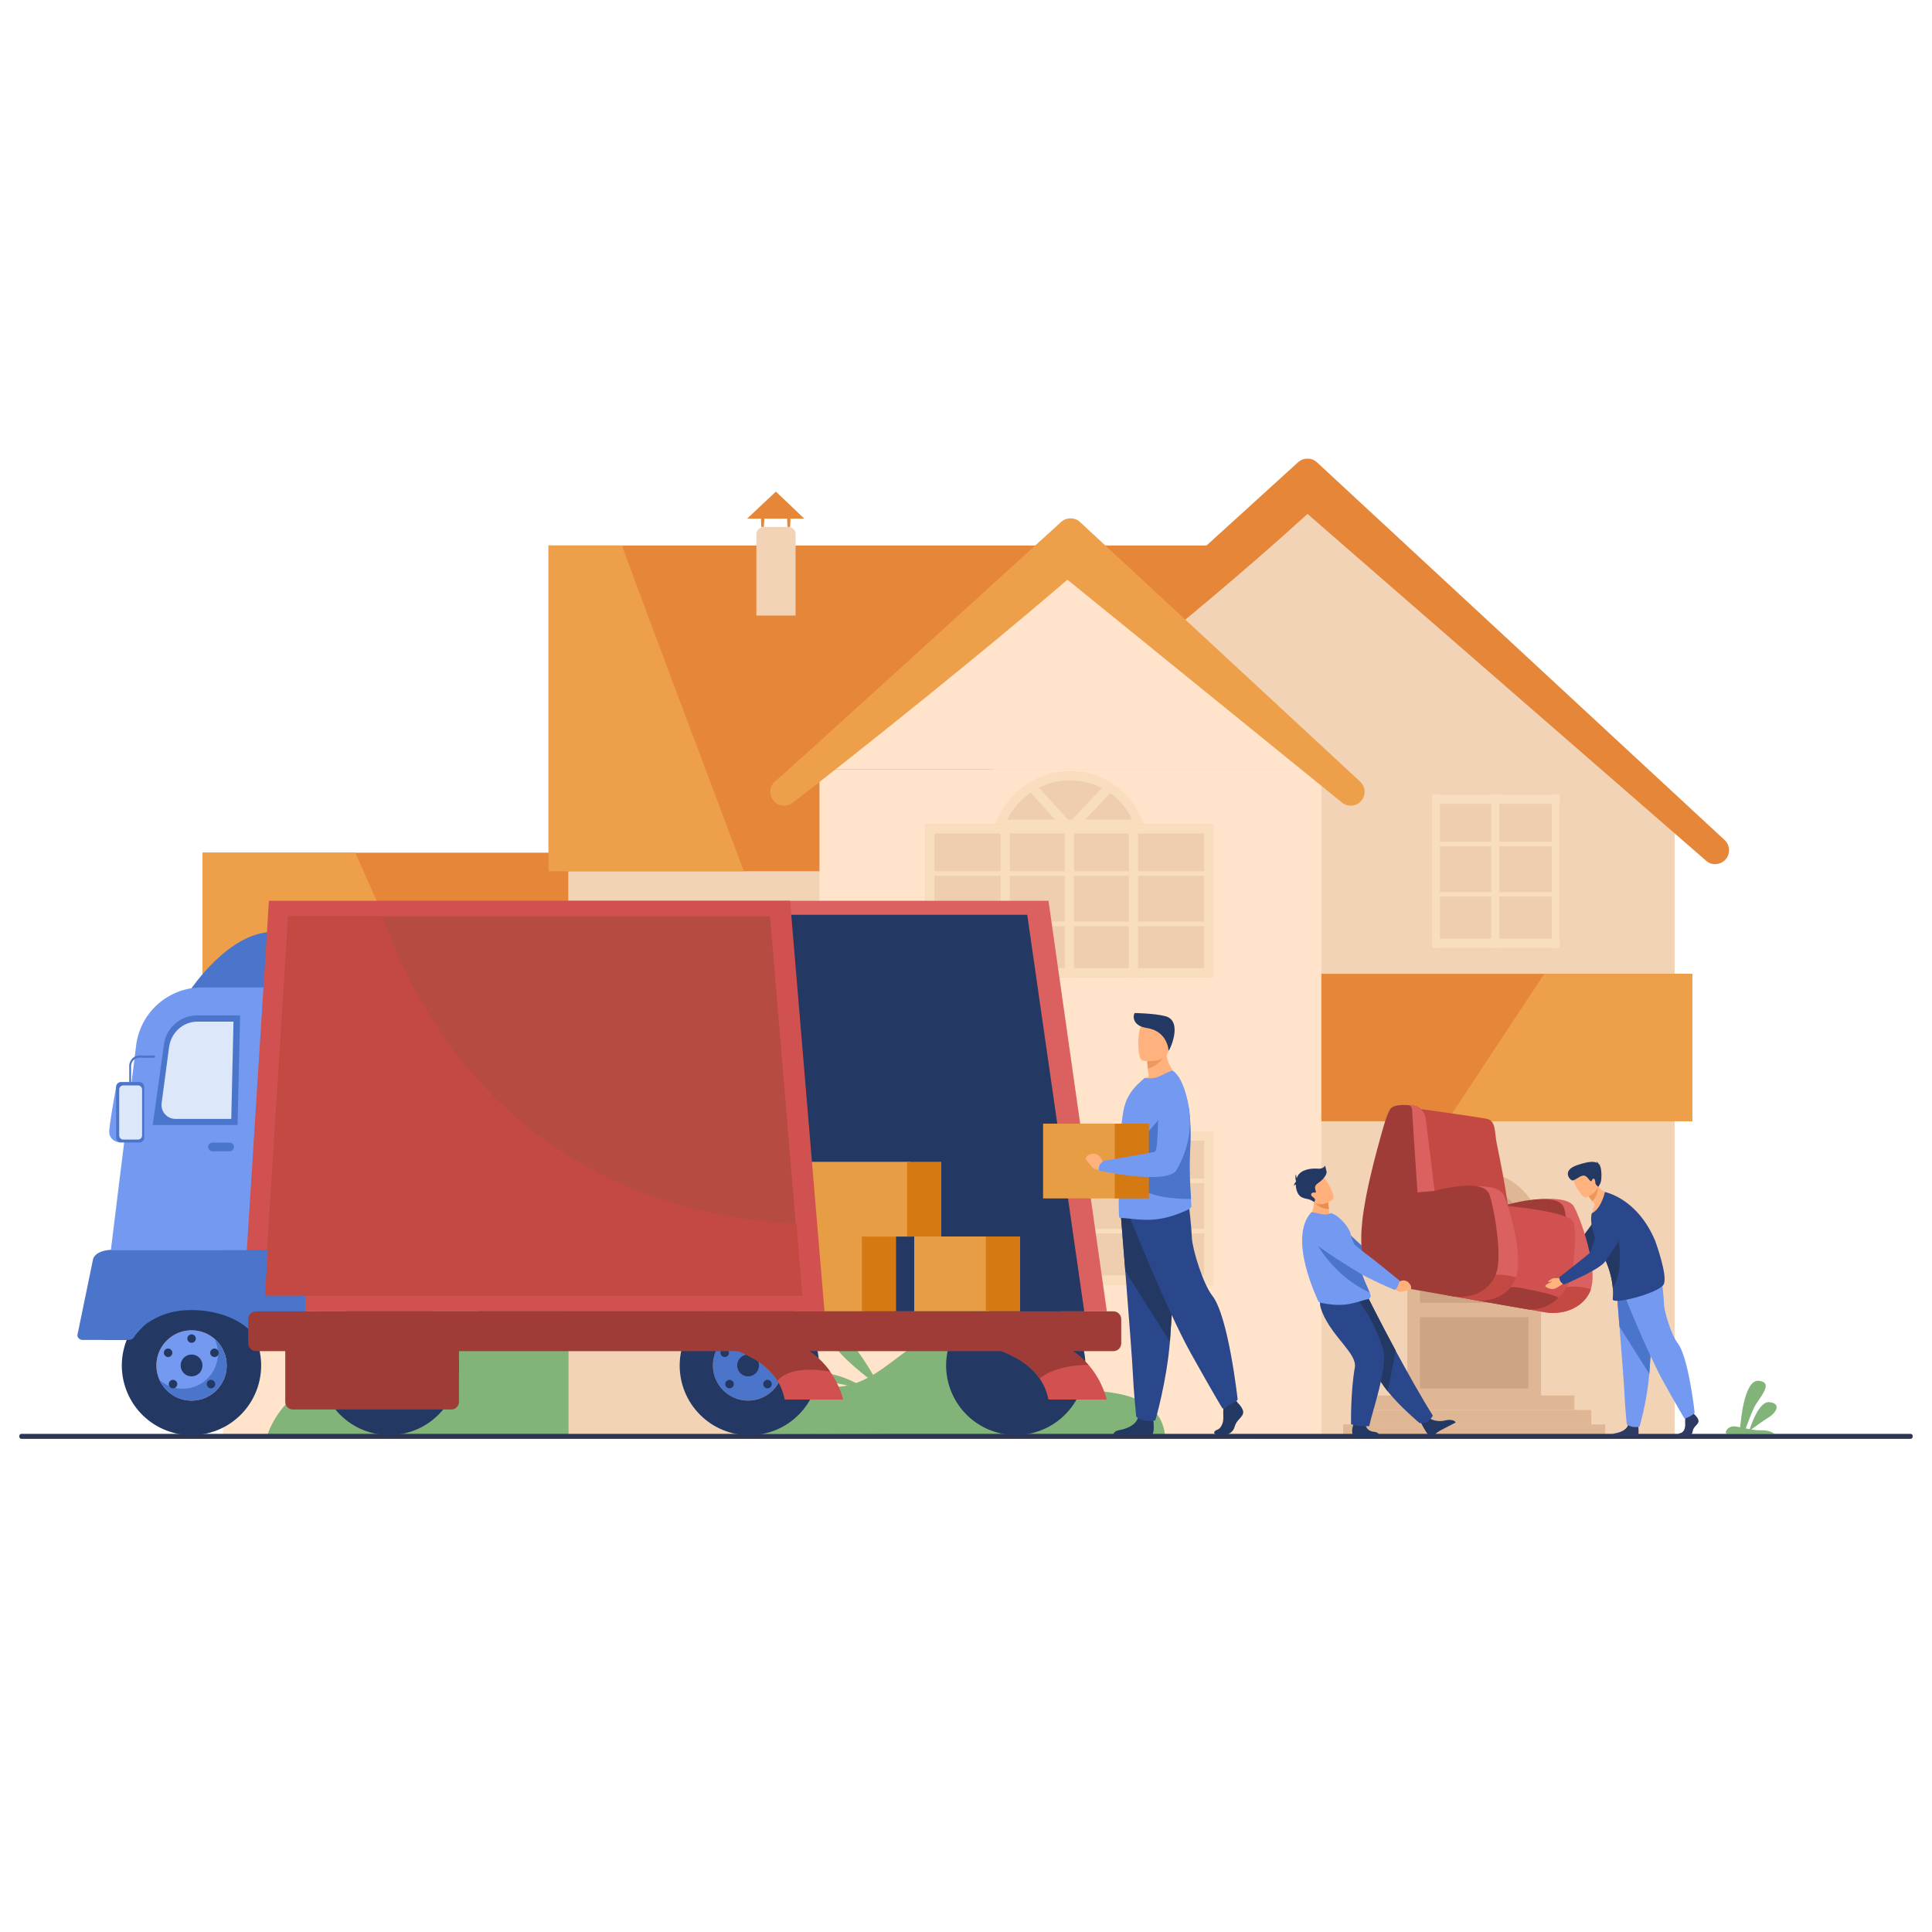 <svg width="200" height="200" viewBox="0 0 200 200" fill="none" xmlns="http://www.w3.org/2000/svg">
<path d="M58.86 88.27H20.97V110.52H58.86V88.27Z" fill="#E58638"/>
<path d="M173.36 83.85H129.93V148.94H173.36V83.85Z" fill="#F2D3B6"/>
<path d="M110.81 79.65H58.85V148.78H110.81V79.65Z" fill="#F2D3B6"/>
<path d="M131.05 56.47H56.78V90.19H131.05V56.47Z" fill="#E58638"/>
<path d="M96.31 85.83L135.35 48.91L174.4 85.83H96.31Z" fill="#F2D3B6"/>
<path d="M177.56 89.46C177.21 89.46 176.86 89.33 176.59 89.08L135.35 53.2C122.22 65.16 106.96 76.68 106.5 76.98C105.84 77.42 104.95 77.24 104.51 76.58C104.09 75.94 104.24 75.09 104.84 74.64C105.79 73.86 122.99 58.22 134.38 47.85C134.93 47.35 135.78 47.35 136.32 47.85L178.53 86.96C179.11 87.5 179.15 88.41 178.61 88.99C178.33 89.3 177.94 89.45 177.56 89.45V89.46Z" fill="#E58638"/>
<path d="M136.79 79.65H84.83V148.78H136.79V79.65Z" fill="#FFE3CA"/>
<path d="M84.83 79.65L110.81 55.09L136.79 79.65H84.83Z" fill="#FFE3CA"/>
<path d="M118.33 87.8V101.18H103.07V88.06C103.07 85.79 104.04 83.76 105.58 82.34C105.83 82.11 106.1 81.9 106.37 81.71C106.64 81.51 106.92 81.34 107.22 81.18C108.29 80.62 109.51 80.3 110.82 80.3C112.13 80.3 113.33 80.63 114.4 81.22C114.7 81.36 114.98 81.55 115.25 81.76C115.5 81.93 115.74 82.13 115.97 82.34C117.42 83.71 118.33 85.65 118.33 87.8Z" fill="#EFCDAF"/>
<path d="M118.58 85.79H102.87L103.11 85.14C103.56 83.94 104.3 82.85 105.25 81.98C105.51 81.74 105.79 81.52 106.1 81.31C106.35 81.12 106.65 80.93 107 80.75C108.16 80.14 109.48 79.82 110.81 79.82C112.14 79.82 113.46 80.15 114.62 80.8C114.92 80.94 115.23 81.14 115.53 81.38C115.75 81.53 116 81.73 116.28 81.99C117.22 82.88 117.93 83.97 118.35 85.16L118.57 85.8L118.58 85.79ZM104.29 84.84H117.2C116.83 84.04 116.3 83.31 115.64 82.69C115.43 82.5 115.21 82.31 114.98 82.15C114.71 81.94 114.46 81.78 114.19 81.65C113.15 81.07 112.02 80.78 110.82 80.78C109.62 80.78 108.47 81.06 107.45 81.6C107.14 81.76 106.89 81.92 106.66 82.09C106.38 82.29 106.13 82.48 105.9 82.69C105.23 83.3 104.68 84.03 104.29 84.83V84.84Z" fill="#F9DDBF"/>
<path d="M125.61 85.32H95.78V101.18H125.61V85.32Z" fill="#EFCDAF"/>
<path d="M111.18 85.32H110.22V101.18H111.18V85.32Z" fill="#F9DDBF"/>
<path d="M124.95 90.19H96.13V90.67H124.95V90.19Z" fill="#F9DDBF"/>
<path d="M124.95 95.4H96.13V95.88H124.95V95.4Z" fill="#F9DDBF"/>
<path d="M104.54 85.32H103.58V101.18H104.54V85.32Z" fill="#F9DDBF"/>
<path d="M117.81 85.32H116.85V101.18H117.81V85.32Z" fill="#F9DDBF"/>
<path d="M125.61 85.32H124.65V101.18H125.61V85.32Z" fill="#F9DDBF"/>
<path d="M96.74 85.32H95.78V101.18H96.74V85.32Z" fill="#F9DDBF"/>
<path d="M125.61 100.22H95.78V101.18H125.61V100.22Z" fill="#F9DDBF"/>
<path d="M125.61 85.32H95.78V86.28H125.61V85.32Z" fill="#F9DDBF"/>
<path d="M115.25 81.76L110.75 86.53L106.38 81.71C106.65 81.51 106.93 81.34 107.23 81.18L110.76 85.07L114.4 81.22C114.7 81.36 114.98 81.55 115.25 81.76Z" fill="#F9DDBF"/>
<path d="M125.61 117.13H95.78V132.99H125.61V117.13Z" fill="#EFCDAF"/>
<path d="M111.18 117.13H110.22V132.99H111.18V117.13Z" fill="#F9DDBF"/>
<path d="M124.95 122H96.13V122.48H124.95V122Z" fill="#F9DDBF"/>
<path d="M124.95 127.21H96.13V127.69H124.95V127.21Z" fill="#F9DDBF"/>
<path d="M104.54 117.13H103.58V132.99H104.54V117.13Z" fill="#F9DDBF"/>
<path d="M117.81 117.13H116.85V132.99H117.81V117.13Z" fill="#F9DDBF"/>
<path d="M125.61 117.13H124.65V132.99H125.61V117.13Z" fill="#F9DDBF"/>
<path d="M96.74 117.13H95.78V132.99H96.74V117.13Z" fill="#F9DDBF"/>
<path d="M125.61 132.03H95.78V132.99H125.61V132.03Z" fill="#F9DDBF"/>
<path d="M125.61 117.13H95.78V118.09H125.61V117.13Z" fill="#F9DDBF"/>
<path d="M79.17 117.13H65.95V132.99H79.17V117.13Z" fill="#EFCDAF"/>
<path d="M79.17 117.13H78.35V132.99H79.17V117.13Z" fill="#F9DDBF"/>
<path d="M78.88 122H66.11V122.48H78.88V122Z" fill="#F9DDBF"/>
<path d="M78.88 127.21H66.11V127.69H78.88V127.21Z" fill="#F9DDBF"/>
<path d="M72.91 117.13H72.09V132.99H72.91V117.13Z" fill="#F9DDBF"/>
<path d="M66.77 117.13H65.95V132.99H66.77V117.13Z" fill="#F9DDBF"/>
<path d="M79.17 132.03H65.95V132.99H79.17V132.03Z" fill="#F9DDBF"/>
<path d="M79.17 117.13H65.95V118.09H79.17V117.13Z" fill="#F9DDBF"/>
<path d="M79.17 94.42H65.95V110.28H79.17V94.42Z" fill="#EFCDAF"/>
<path d="M79.17 94.42H78.35V110.28H79.17V94.42Z" fill="#F9DDBF"/>
<path d="M78.88 99.29H66.11V99.77H78.88V99.29Z" fill="#F9DDBF"/>
<path d="M78.88 104.5H66.11V104.98H78.88V104.5Z" fill="#F9DDBF"/>
<path d="M72.91 94.42H72.09V110.28H72.91V94.42Z" fill="#F9DDBF"/>
<path d="M66.77 94.42H65.95V110.28H66.77V94.42Z" fill="#F9DDBF"/>
<path d="M79.17 109.32H65.95V110.28H79.17V109.32Z" fill="#F9DDBF"/>
<path d="M79.17 94.42H65.95V95.38H79.17V94.42Z" fill="#F9DDBF"/>
<path d="M161.46 82.26H148.24V98.12H161.46V82.26Z" fill="#EFCDAF"/>
<path d="M161.46 82.26H160.64V98.12H161.46V82.26Z" fill="#F9DDBF"/>
<path d="M161.17 87.13H148.4V87.61H161.17V87.13Z" fill="#F9DDBF"/>
<path d="M161.17 92.34H148.4V92.82H161.17V92.34Z" fill="#F9DDBF"/>
<path d="M155.19 82.26H154.37V98.12H155.19V82.26Z" fill="#F9DDBF"/>
<path d="M149.06 82.26H148.24V98.12H149.06V82.26Z" fill="#F9DDBF"/>
<path d="M161.46 97.16H148.24V98.12H161.46V97.16Z" fill="#F9DDBF"/>
<path d="M161.46 82.26H148.24V83.22H161.46V82.26Z" fill="#F9DDBF"/>
<path d="M81.17 83.4C80.71 83.4 80.25 83.18 79.98 82.76C79.56 82.12 79.71 81.27 80.31 80.82C81.26 80.04 98.46 64.4 109.85 54.03C110.4 53.53 111.25 53.53 111.79 54.03L140.8 80.91C141.38 81.45 141.42 82.36 140.88 82.94C140.34 83.52 139.43 83.56 138.85 83.02L110.5 60.01C98.2 70.58 82.43 82.85 81.97 83.16C81.73 83.32 81.45 83.4 81.18 83.4H81.17Z" fill="#ED9F4A"/>
<path d="M58.85 110.52H23.09V148.52H58.85V110.52Z" fill="#FFE3CA"/>
<path d="M175.17 100.81H136.79V116.07H175.17V100.81Z" fill="#E58638"/>
<path d="M152.33 121.26H152.96C156.59 121.26 159.53 124.2 159.53 127.83V144.72H145.68V127.9C145.68 124.23 148.66 121.25 152.33 121.25V121.26Z" fill="#E0B794"/>
<path d="M158.21 128.32V128.63H146.99V128.38C146.99 125.41 149.4 123 152.37 123H152.88C155.83 123 158.21 125.38 158.21 128.33V128.32Z" fill="#CEA484"/>
<path d="M158.22 130.36H147V134.87H158.22V130.36Z" fill="#CEA484"/>
<path d="M158.22 136.36H147V143.73H158.22V136.36Z" fill="#CEA484"/>
<path d="M162.98 144.46H142.24V145.95H162.98V144.46Z" fill="#E0B794"/>
<path d="M164.73 145.96H140.48V147.45H164.73V145.96Z" fill="#E0B794"/>
<path d="M166.17 147.45H139.04V148.94H166.17V147.45Z" fill="#E0B794"/>
<path d="M50.94 117.5H32.87V139.18H50.94V117.5Z" fill="#EFCDAF"/>
<path d="M50.94 117.5H49.82V139.18H50.94V117.5Z" fill="#F9DDBF"/>
<path d="M50.55 124.16H33.09V124.81H50.55V124.16Z" fill="#F9DDBF"/>
<path d="M50.55 131.28H33.09V131.93H50.55V131.28Z" fill="#F9DDBF"/>
<path d="M42.38 117.5H41.26V139.18H42.38V117.5Z" fill="#F9DDBF"/>
<path d="M33.99 117.5H32.87V139.18H33.99V117.5Z" fill="#F9DDBF"/>
<path d="M50.95 137.88H32.88V139.19H50.95V137.88Z" fill="#F9DDBF"/>
<path d="M50.95 117.5H32.88V118.81H50.95V117.5Z" fill="#F9DDBF"/>
<path d="M46.66 110.52H20.97V88.27H36.78L46.66 110.52Z" fill="#ED9F4A"/>
<path d="M77.01 90.19H56.79V56.47H64.39C66.56 62.48 73.22 80.14 77.01 90.19Z" fill="#ED9F4A"/>
<path d="M175.18 100.81V116.08H149.78L159.86 100.81H175.18Z" fill="#ED9F4A"/>
<path d="M79.05 54.55H81.62C82.03 54.55 82.36 54.88 82.36 55.29V63.72H78.3V55.31C78.3 54.89 78.64 54.56 79.05 54.56V54.55Z" fill="#F2D3B6"/>
<path d="M77.34 53.69H83.26L80.32 50.89L77.34 53.69Z" fill="#E58638"/>
<path d="M79.07 54.55H78.81L78.77 53.61H79.13L79.07 54.55Z" fill="#E58638"/>
<path d="M81.79 54.55H81.52L81.48 53.61H81.84L81.79 54.55Z" fill="#E58638"/>
<path d="M183.69 148.43H178.74C178.47 148.21 178.92 147.69 179.39 147.66C179.59 147.64 179.85 147.69 180.15 147.75C180.22 146.85 180.61 142.78 182.07 142.94C183.72 143.12 182.07 144.73 181.6 145.68C181.25 146.39 180.89 147.4 180.72 147.87C180.85 147.9 180.99 147.93 181.13 147.95C181.35 147.28 182.16 145.02 183.19 145.15C184.4 145.3 183.92 146.21 183.06 146.75C182.43 147.14 181.65 147.71 181.29 147.98C181.6 148.03 181.93 148.07 182.26 148.06C183.11 148.04 183.52 148.29 183.68 148.42L183.69 148.43Z" fill="#82B378"/>
<path d="M58.86 135.35V148.54H27.69C27.69 148.54 28.69 145.01 32.61 143.08C32.98 142.89 33.39 142.72 33.82 142.57C34.34 142.39 34.89 142.24 35.49 142.12C35.49 142.12 35.51 142.12 35.52 142.12C35.79 142.07 36.05 142 36.3 141.91C41.85 140.05 42.1 131.42 58.03 135.15C58.32 135.22 58.59 135.29 58.86 135.36V135.35Z" fill="#82B378"/>
<path d="M36.33 143.3C36.33 143.02 36.4 137.3 34.45 137.72C32.5 138.14 36.33 143.3 36.33 143.3Z" fill="#82B378"/>
<path d="M79.19 148.39C79.19 148.39 81.42 143.64 86.44 143.57C91.46 143.51 94.23 137.65 98.91 137.93C103.59 138.21 104.15 142.8 107.5 143.57C110.85 144.34 120.05 142.68 120.61 148.67L79.18 148.39H79.19Z" fill="#82B378"/>
<path d="M91.08 143.58C91.08 143.52 87.45 136.8 86.13 137.93C84.8 139.06 91.08 143.58 91.08 143.58Z" fill="#82B378"/>
<path d="M89.76 143.79C89.76 143.79 86.52 141.8 84.98 142.29C83.45 142.78 89.76 143.79 89.76 143.79Z" fill="#82B378"/>
<path d="M97.67 139.71C97.7 139.5 97.6 134.24 95.86 134.9C94.12 135.56 97.67 139.71 97.67 139.71Z" fill="#82B378"/>
<path d="M98.72 138.73C98.79 138.63 99.84 135.8 99.07 135.8C98.3 135.8 98.79 138.62 98.79 138.62L98.72 138.72V138.73Z" fill="#82B378"/>
<path d="M197.78 148.43H2.22C2.099 148.43 2 148.528 2 148.65V148.73C2 148.851 2.099 148.95 2.22 148.95H197.78C197.902 148.95 198 148.851 198 148.73V148.65C198 148.528 197.902 148.43 197.78 148.43Z" fill="#2E3552"/>
<path d="M108.54 93.25H58.35V135.75H114.58L108.54 93.25Z" fill="#DB6161"/>
<path d="M106.34 94.7H49.46V135.75H112.24L106.34 94.7Z" fill="#233862"/>
<path d="M81.8 135.75H89.54V127.91H81.8V135.75Z" fill="#E69D43"/>
<path d="M89.22 135.75H92.76V127.91H89.22V135.75Z" fill="#D57912"/>
<path d="M81.39 128.01H94.22V120.27H81.39V128.01Z" fill="#E69D43"/>
<path d="M93.9 128.01H97.44V120.27H93.9V128.01Z" fill="#D57912"/>
<path d="M27.41 130.74H10.89C10.487 130.74 10.16 131.067 10.16 131.47V137.98C10.16 138.383 10.487 138.71 10.89 138.71H27.41C27.813 138.71 28.14 138.383 28.14 137.98V131.47C28.14 131.067 27.813 130.74 27.41 130.74Z" fill="#B65615"/>
<path d="M82.434 146.686C85.374 144.001 85.581 139.44 82.896 136.5C80.211 133.559 75.651 133.352 72.71 136.037C69.77 138.722 69.562 143.283 72.248 146.223C74.933 149.164 79.493 149.371 82.434 146.686Z" fill="#233862"/>
<path d="M112.198 142.882C113.047 138.991 110.581 135.149 106.691 134.3C102.8 133.451 98.958 135.917 98.109 139.807C97.26 143.698 99.726 147.54 103.616 148.389C107.507 149.238 111.349 146.772 112.198 142.882Z" fill="#233862"/>
<path d="M26.548 143.956C27.983 140.242 26.136 136.067 22.422 134.632C18.707 133.196 14.533 135.043 13.097 138.758C11.662 142.472 13.509 146.647 17.223 148.082C20.938 149.517 25.112 147.67 26.548 143.956Z" fill="#233862"/>
<path d="M16.19 141.35C16.19 139.34 17.82 137.71 19.83 137.71C21.84 137.71 23.47 139.34 23.47 141.35C23.47 143.36 21.84 144.99 19.83 144.99C17.82 144.99 16.19 143.36 16.19 141.35Z" fill="#D36E2A"/>
<path d="M16.19 141.35C16.19 139.34 17.82 137.71 19.83 137.71C21.84 137.71 23.47 139.34 23.47 141.35C23.47 143.36 21.84 144.99 19.83 144.99C17.82 144.99 16.19 143.36 16.19 141.35Z" fill="#739AF0"/>
<path d="M22.24 138.63C22.44 139.08 22.56 139.59 22.56 140.12C22.56 142.13 20.93 143.76 18.92 143.76C17.99 143.76 17.14 143.41 16.5 142.84C17.07 144.11 18.34 144.99 19.82 144.99C21.83 144.99 23.46 143.36 23.46 141.35C23.46 140.27 22.99 139.3 22.24 138.64V138.63Z" fill="#4A75CB"/>
<path d="M18.7 141.35C18.7 140.73 19.2 140.22 19.83 140.22C20.46 140.22 20.96 140.72 20.96 141.35C20.96 141.98 20.46 142.48 19.83 142.48C19.2 142.48 18.7 141.98 18.7 141.35Z" fill="#233862"/>
<path d="M17.47 143.28C17.47 143.04 17.67 142.84 17.91 142.84C18.15 142.84 18.35 143.04 18.35 143.28C18.35 143.52 18.15 143.72 17.91 143.72C17.67 143.72 17.47 143.52 17.47 143.28Z" fill="#233862"/>
<path d="M16.96 140.04C16.96 139.8 17.16 139.6 17.4 139.6C17.64 139.6 17.84 139.8 17.84 140.04C17.84 140.28 17.64 140.48 17.4 140.48C17.16 140.48 16.96 140.28 16.96 140.04Z" fill="#233862"/>
<path d="M21.76 140.04C21.76 139.8 21.96 139.6 22.2 139.6C22.44 139.6 22.64 139.8 22.64 140.04C22.64 140.28 22.44 140.48 22.2 140.48C21.96 140.48 21.76 140.28 21.76 140.04Z" fill="#233862"/>
<path d="M21.4 143.28C21.4 143.04 21.6 142.84 21.84 142.84C22.08 142.84 22.28 143.04 22.28 143.28C22.28 143.52 22.08 143.72 21.84 143.72C21.6 143.72 21.4 143.52 21.4 143.28Z" fill="#233862"/>
<path d="M19.39 138.57C19.39 138.33 19.59 138.13 19.83 138.13C20.07 138.13 20.27 138.33 20.27 138.57C20.27 138.81 20.07 139.01 19.83 139.01C19.59 139.01 19.39 138.81 19.39 138.57Z" fill="#233862"/>
<path d="M73.8 141.35C73.8 139.34 75.43 137.71 77.44 137.71C79.45 137.71 81.08 139.34 81.08 141.35C81.08 143.36 79.45 144.99 77.44 144.99C75.43 144.99 73.8 143.36 73.8 141.35Z" fill="#D36E2A"/>
<path d="M73.8 141.35C73.8 139.34 75.43 137.71 77.44 137.71C79.45 137.71 81.08 139.34 81.08 141.35C81.08 143.36 79.45 144.99 77.44 144.99C75.43 144.99 73.8 143.36 73.8 141.35Z" fill="#4A75CB"/>
<path d="M76.31 141.35C76.31 140.73 76.81 140.22 77.44 140.22C78.07 140.22 78.57 140.72 78.57 141.35C78.57 141.98 78.07 142.48 77.44 142.48C76.81 142.48 76.31 141.98 76.31 141.35Z" fill="#233862"/>
<path d="M75.52 143.72C75.763 143.72 75.96 143.523 75.96 143.28C75.96 143.037 75.763 142.84 75.52 142.84C75.277 142.84 75.08 143.037 75.08 143.28C75.08 143.523 75.277 143.72 75.52 143.72Z" fill="#233862"/>
<path d="M74.58 140.04C74.58 139.8 74.78 139.6 75.02 139.6C75.26 139.6 75.46 139.8 75.46 140.04C75.46 140.28 75.26 140.48 75.02 140.48C74.78 140.48 74.58 140.28 74.58 140.04Z" fill="#233862"/>
<path d="M79.38 140.04C79.38 139.8 79.58 139.6 79.82 139.6C80.06 139.6 80.26 139.8 80.26 140.04C80.26 140.28 80.06 140.48 79.82 140.48C79.58 140.48 79.38 140.28 79.38 140.04Z" fill="#B65615"/>
<path d="M79.45 143.72C79.693 143.72 79.89 143.523 79.89 143.28C79.89 143.037 79.693 142.84 79.45 142.84C79.207 142.84 79.01 143.037 79.01 143.28C79.01 143.523 79.207 143.72 79.45 143.72Z" fill="#233862"/>
<path d="M77 138.57C77 138.33 77.2 138.13 77.44 138.13C77.68 138.13 77.88 138.33 77.88 138.57C77.88 138.81 77.68 139.01 77.44 139.01C77.2 139.01 77 138.81 77 138.57Z" fill="#B65615"/>
<path d="M45.397 146.442C48.212 143.626 48.212 139.061 45.397 136.246C42.581 133.43 38.016 133.43 35.2 136.246C32.384 139.061 32.384 143.626 35.2 146.442C38.016 149.258 42.581 149.258 45.397 146.442Z" fill="#233862"/>
<path d="M19.74 102.43C19.74 102.43 23.65 96.53 28.17 96.48L27.77 102.86L19.74 102.43Z" fill="#4A75CB"/>
<path d="M42.78 129.38H11.48L14.09 108.24C14.51 104.8 17.43 102.22 20.89 102.22H42.78V129.38Z" fill="#739AF0"/>
<path d="M24.59 116.46H15.81L16.97 108.11C17.21 106.39 18.68 105.11 20.42 105.11H24.86L24.59 116.46Z" fill="#4A75CB"/>
<path d="M23.94 115.83H18.16C17.29 115.83 16.62 115.06 16.73 114.2L17.5 108.42C17.7 106.89 18.95 105.76 20.41 105.76H24.17L23.94 115.83Z" fill="#DCE7F9"/>
<path d="M85.35 135.75H25.15L27.84 93.25H81.79L85.35 135.75Z" fill="#D15050"/>
<path d="M82.99 134.13H27.36L29.84 94.86H79.71L82.37 126.69L82.99 134.13Z" fill="#B64C41"/>
<path d="M30.58 129.38H11.48C9.8 129.49 9.64 130.32 9.64 130.32L8.01 138.22C8.01 138.49 8.26 138.71 8.56 138.71H13.36C13.66 138.71 13.88 138.49 14.01 138.21C14.01 138.21 14.75 137.3 15.24 136.97C16.48 136.15 17.83 135.62 19.82 135.62C22.27 135.62 24.43 136.4 25.73 137.59H30.57C31.15 137.59 31.63 137.28 31.63 136.91V130.06C31.63 129.69 31.15 129.38 30.57 129.38H30.58Z" fill="#4A75CB"/>
<path d="M87.28 144.88H81.23C81.09 144.15 80.83 143.5 80.47 142.93C78.64 140 74.36 139.1 71.92 138.83C70.85 138.71 70.14 138.71 70.14 138.71H80.54C83.26 139.08 84.93 140.56 85.93 141.98C86.97 143.46 87.28 144.88 87.28 144.88Z" fill="#D15050"/>
<path d="M114.58 144.88H108.53C108.37 144.05 108.05 143.32 107.62 142.7C104.86 138.71 97.44 138.71 97.44 138.71H107.84C110.12 139.02 111.66 140.11 112.68 141.29C114.16 142.99 114.57 144.89 114.57 144.89L114.58 144.88Z" fill="#D15050"/>
<path d="M85.94 141.99C85.94 141.99 81.96 141.15 80.48 142.94C78.65 140.01 74.37 139.11 71.93 138.84C71.88 138.8 71.83 138.76 71.78 138.72H80.55C83.27 139.09 84.94 140.57 85.94 141.99Z" fill="#A03C37"/>
<path d="M112.69 141.29C112.69 141.29 109.36 141.22 107.62 142.71C104.86 138.72 97.44 138.72 97.44 138.72H107.84C110.12 139.03 111.66 140.12 112.68 141.3L112.69 141.29Z" fill="#A03C37"/>
<path d="M115.26 135.75H26.51C26.063 135.75 25.7 136.113 25.7 136.56V139.06C25.7 139.507 26.063 139.87 26.51 139.87H115.26C115.707 139.87 116.07 139.507 116.07 139.06V136.56C116.07 136.113 115.707 135.75 115.26 135.75Z" fill="#A03C37"/>
<path d="M46.73 136.78H30.31C29.879 136.78 29.53 137.129 29.53 137.56V145.13C29.53 145.561 29.879 145.91 30.31 145.91H46.73C47.161 145.91 47.51 145.561 47.51 145.13V137.56C47.51 137.129 47.161 136.78 46.73 136.78Z" fill="#A03C37"/>
<path d="M83.07 134.13H27.43L29.91 94.85H39.63C42.67 103.82 52.96 125.09 82.44 126.69L83.06 134.13H83.07Z" fill="#C44943"/>
<path d="M12.05 112.36C12.05 112.36 11.27 116.56 11.31 117.25C11.35 117.94 12 118.27 12.49 118.27L12.06 112.36H12.05Z" fill="#739AF0"/>
<path d="M14.42 112.01H12.53C12.248 112.01 12.02 112.238 12.02 112.52V117.76C12.02 118.042 12.248 118.27 12.53 118.27H14.42C14.702 118.27 14.93 118.042 14.93 117.76V112.52C14.93 112.238 14.702 112.01 14.42 112.01Z" fill="#4A75CB"/>
<path d="M14.28 112.36H12.77C12.533 112.36 12.34 112.552 12.34 112.79V117.54C12.34 117.777 12.533 117.97 12.77 117.97H14.28C14.518 117.97 14.71 117.777 14.71 117.54V112.79C14.71 112.552 14.518 112.36 14.28 112.36Z" fill="#DCE7F9"/>
<path d="M13.48 112.13C13.43 112.13 13.38 112.08 13.38 112.02V110.25C13.38 110.25 13.38 110.25 13.38 110.24C13.38 110.23 13.5 109.22 14.56 109.26C15.53 109.29 15.95 109.26 15.95 109.26C16 109.26 16.05 109.3 16.05 109.37C16.05 109.43 16.01 109.49 15.96 109.49C15.94 109.49 15.53 109.52 14.55 109.49C13.7 109.46 13.58 110.19 13.57 110.27V112.03C13.57 112.09 13.53 112.14 13.47 112.14L13.48 112.13Z" fill="#4A75CB"/>
<path d="M23.77 119.18H22C21.75 119.18 21.55 118.98 21.55 118.73C21.55 118.48 21.75 118.28 22 118.28H23.77C24.02 118.28 24.22 118.48 24.22 118.73C24.22 118.98 24.02 119.18 23.77 119.18Z" fill="#4A75CB"/>
<path d="M94.64 135.74H102.38V128H94.64V135.74Z" fill="#E69D43"/>
<path d="M102.06 135.74H105.6V128H102.06V135.74Z" fill="#D57912"/>
<path d="M119.26 148.51H115.23C115.27 148.37 115.41 148.12 115.85 148.05C116.47 147.95 117.55 147.59 117.79 146.79C117.79 146.76 117.8 146.74 117.81 146.71C118 145.86 119.39 146.97 119.39 146.97C119.39 146.97 119.39 147 119.4 147.06C119.43 147.37 119.51 148.36 119.26 148.51Z" fill="#233862"/>
<path d="M116.03 125.8C116.03 125.8 116.24 128.43 116.49 131.58C116.83 135.87 117.23 141.14 117.27 142.14C117.34 143.87 117.62 146.65 117.62 146.65C117.62 146.65 118.28 147.31 119.6 147.03C119.6 147.03 120.77 143.07 121.11 138.88C121.11 138.81 121.12 138.74 121.13 138.67C121.44 134.41 121.93 125.43 121.93 125.43L116.05 125.79L116.03 125.8Z" fill="#2B478B"/>
<path d="M116.03 125.8C116.03 125.8 116.24 128.43 116.49 131.58L121.1 138.88C121.1 138.81 121.11 138.74 121.12 138.67C121.43 134.41 121.92 125.43 121.92 125.43L116.04 125.79L116.03 125.8Z" fill="#233862"/>
<path d="M116.99 126.11C116.99 126.11 120.79 135.62 123.28 140.1C125.78 144.57 126.56 145.82 126.56 145.82C126.56 145.82 127.99 145.25 128.12 144.86C128.12 144.86 127.17 136.23 125.49 134.12C124.55 132.93 123.44 129.36 123.38 128.12C123.33 126.87 123.04 124.4 123.04 124.4L116.98 126.12L116.99 126.11Z" fill="#2B478B"/>
<path d="M121.98 111.45C121.98 111.45 119.41 112.71 117.93 112.24C117.93 112.24 118.29 111.77 118.93 111.43C118.88 111.13 118.84 110.87 118.82 110.64C118.76 110.13 118.76 109.84 118.76 109.84L119.75 109.05L120.69 108.29C120.62 110.42 121.98 111.45 121.98 111.45Z" fill="#FFB27D"/>
<path d="M123.33 124.88C123.33 125.04 123 125.22 122.85 125.29C121.75 125.78 120.73 126.12 119.56 126.24C118.19 126.38 116.56 126.07 116.01 126.08C115.95 126.08 115.9 126.06 115.86 126.02C115.82 125.99 115.79 124.31 115.82 122.2C115.82 122.11 115.82 122.03 115.82 121.94V121.91C115.83 121.08 115.86 120.22 115.9 119.35C115.98 117.45 116.13 115.61 116.38 114.6C116.68 113.4 117.37 112.61 117.99 112.04L118.5 111.58C119.01 111.68 119.55 111.65 120.09 111.39C120.68 111.1 121.33 110.77 121.43 110.85C122.2 111.43 122.72 112.73 123 114.38C123.16 115.33 123.24 116.4 123.23 117.51C123.23 117.92 123.22 118.34 123.2 118.76C123.06 121.01 123.2 122.97 123.28 124.11C123.3 124.44 123.32 124.7 123.33 124.88Z" fill="#739AF0"/>
<path d="M123.29 124.12C110.85 124.1 121 114.84 121 114.84L123.02 114.39C123.18 115.34 123.26 116.41 123.25 117.52C123.25 117.93 123.24 118.35 123.22 118.77C123.08 121.02 123.22 122.98 123.3 124.12H123.29Z" fill="#4A75CB"/>
<path d="M107.98 124.06H115.72V116.32H107.98V124.06Z" fill="#E69D43"/>
<path d="M115.4 124.06H118.94V116.32H115.4V124.06Z" fill="#D57912"/>
<path d="M114.56 120.3L114.1 120.15C114.1 120.15 113.78 119.08 112.69 119.56C112.69 119.56 112.25 119.79 112.44 120.07C112.63 120.35 112.6 120.2 112.87 120.6C113.14 121 113.56 121.19 113.89 121.04H114.27L114.56 120.3Z" fill="#FFB27D"/>
<path d="M121.98 111.45C121.98 111.45 124.8 115.93 121.8 121.11C120.86 122.73 113.79 121.19 113.79 121.19C113.79 121.19 113.51 120.69 114.25 120.17C114.25 120.17 118.96 119.37 119.52 119.24C120.02 119.12 119.69 114.54 120.26 113.21C120.83 111.88 121.99 111.45 121.99 111.45H121.98Z" fill="#739AF0"/>
<path d="M120.71 109.1C120.71 109.1 120.06 110.3 118.83 110.64C118.77 110.13 118.77 109.84 118.77 109.84L119.76 109.05L120.72 109.11L120.71 109.1Z" fill="#ED985F"/>
<path d="M118.31 109.8C118.31 109.8 120.76 110.21 120.99 108.68C121.22 107.15 121.69 106.17 120.14 105.85C118.59 105.53 118.19 106.06 117.99 106.56C117.79 107.05 117.68 109.66 118.31 109.81V109.8Z" fill="#FFB27D"/>
<path d="M120.97 108.79C120.97 108.79 120.92 106.74 118.69 106.41C117.16 106.18 117.29 105.08 117.46 104.87C117.46 104.87 119.44 104.89 120.62 105.19C122.42 105.64 121.23 108.48 120.96 108.79H120.97Z" fill="#233862"/>
<path d="M128.11 145.18L127.99 145.03L126.64 145.79C126.63 146.05 126.62 146.35 126.64 146.61C126.64 146.79 126.64 146.97 126.61 147.14C126.58 147.27 126.44 147.85 126.02 148C125.55 148.17 125.51 148.53 126.32 148.53C126.47 148.53 126.61 148.53 126.74 148.53C127.25 148.53 127.68 148.18 127.81 147.7C127.86 147.51 127.96 147.29 128.14 147.07C128.35 146.82 128.6 146.6 128.68 146.33C128.82 145.86 128.11 145.2 128.11 145.2V145.18Z" fill="#233862"/>
<path d="M160.47 131.28L160.02 131.37C160.02 131.37 159.18 131.17 158.87 132.06C158.87 132.06 158.77 132.44 159.05 132.42C159.33 132.4 159.22 132.37 159.62 132.35C160.02 132.33 160.37 132.13 160.46 131.85L160.68 131.61L160.47 131.29V131.28Z" fill="#FFB27D"/>
<path d="M160.18 131.65C160.04 131.35 160.06 131.3 160.06 131.3C160.06 131.3 162.64 129.44 162.87 129.26C163.1 129.08 165.57 125.66 165.57 125.66L168.61 126.09C168.61 126.09 164.52 130.14 163.92 130.59C162.93 131.35 160.48 132.02 160.48 132.02C160.48 132.02 160.29 131.9 160.18 131.66V131.65Z" fill="#233862"/>
<path d="M144.75 132.09L145.05 132.34C145.05 132.34 145.88 132.04 146.07 133.03C146.07 133.03 146.12 133.45 145.85 133.45C145.58 133.45 145.69 133.4 145.31 133.41C144.93 133.42 144.62 133.22 144.56 132.91L144.38 132.65L144.74 132.08L144.75 132.09Z" fill="#EA8E50"/>
<path d="M144.71 132.62C144.95 132.37 144.93 132.18 144.93 132.18C144.93 132.18 142.11 129.87 141.83 129.69C141.64 129.56 139.56 127.72 138.59 126.6C138.11 126.04 137.51 126.26 136.83 126.46L136.27 126.62C135.59 126.81 135.42 127.76 135.97 128.22C137.54 129.52 140.14 130.98 140.63 131.28C141.84 132.04 144.21 132.95 144.21 132.95C144.21 132.95 144.5 132.84 144.71 132.63V132.62Z" fill="#4A75CB"/>
<path d="M164.69 133.46C164.06 135.3 161.92 136.17 159.93 135.83L156 135.14L158.2 124.29C158.2 124.29 162.19 123.59 162.93 124.9C163.58 126.05 165.13 130.41 164.83 132.78C164.8 133.02 164.75 133.24 164.68 133.46H164.69Z" fill="#DB6161"/>
<path d="M155.43 124.87C155.43 124.87 161.21 123.09 161.9 125.03C162.27 126.06 162.5 130.01 162.2 132.38C161.91 134.68 160.25 135.9 158.22 135.54L154.6 134.91L155.43 124.87Z" fill="#A03C37"/>
<path d="M156.17 126.54C156.09 126.76 155.62 126.9 154.95 126.98C154.83 126.99 154.71 127.01 154.58 127.02C152.31 127.2 148.42 126.83 148.08 126.61C147.61 126.3 146.43 114.72 146.43 114.72C146.43 114.72 149.41 115.13 151.78 115.48C152.59 115.6 153.32 115.72 153.84 115.81C153.9 115.82 153.96 115.84 154.02 115.85C154.24 115.92 154.39 116.04 154.5 116.21C154.81 116.68 154.76 117.5 154.96 118.45C155.15 119.39 155.39 120.56 155.6 121.72C155.66 122.02 155.71 122.32 155.76 122.61C155.77 122.69 155.79 122.77 155.8 122.86C156.11 124.63 156.31 126.18 156.17 126.54Z" fill="#C44943"/>
<path d="M164.69 133.46C164.06 135.3 161.91 136.2 159.93 135.85L157.98 135.51C159.42 134.86 161.07 132.36 164.69 133.46Z" fill="#C44943"/>
<path d="M161.35 134.33C160.41 135.25 159.13 135.72 157.83 135.48L152.26 134.51L149.59 134.05L154.32 124.68C154.32 124.68 162.06 125.25 162.82 126.42C163.17 126.96 163.05 129.13 162.82 131.29C162.69 132.51 162.14 133.58 161.36 134.34L161.35 134.33Z" fill="#D15050"/>
<path d="M161.34 134.34C160.4 135.26 159.12 135.74 157.83 135.49L152.25 134.52C153 134.08 155.34 132.88 157.53 133.34C159.19 133.69 160.53 133.9 161.34 134.34Z" fill="#A03C37"/>
<path d="M156.95 132.22C156.31 134 154.36 134.86 152.56 134.55L148.94 133.92L151.15 122.92C151.15 122.92 154.96 122.36 155.63 123.65C156.21 124.79 157.42 129.08 157.12 131.45C157.09 131.72 157.02 131.98 156.94 132.22H156.95Z" fill="#DB6161"/>
<path d="M156.95 132.24C156.31 134.02 154.36 134.88 152.56 134.57L149.67 134.07C151.18 133.39 153.45 131.17 156.95 132.24Z" fill="#C44943"/>
<path d="M144.43 133.15C142.93 132.88 141.84 132.21 141.3 130.79C140.91 129.76 140.88 128.49 140.94 127.38C140.98 126.75 141.05 126.05 141.17 125.29C141.24 124.85 141.32 124.38 141.41 123.89C141.56 123.11 141.74 122.27 141.96 121.37C142.26 120.1 142.63 118.71 143.06 117.18C143.45 115.78 143.8 114.82 144.08 114.64C144.5 114.37 145.28 114.37 145.81 114.4C146.34 114.44 146.7 114.47 147.06 114.79C147.35 115.04 147.54 115.42 147.6 115.85C147.78 117.32 148.09 119.94 148.41 122.69C148.41 122.7 148.41 122.72 148.41 122.73C148.43 122.89 148.45 123.05 148.47 123.2C148.47 123.22 148.47 123.23 148.47 123.25V123.27C148.47 123.27 148.47 123.27 148.49 123.27C148.53 123.26 148.58 123.25 148.62 123.24C149.8 122.95 151.46 122.63 152.66 122.77C153.29 122.84 153.97 123.05 154.18 123.65C154.64 124.93 155.34 128.88 155.06 131.07C154.78 133.25 152.76 134.42 150.8 134.23C150.68 134.22 150.58 134.23 150.48 134.21L144.39 133.15H144.43Z" fill="#A03C37"/>
<path d="M146.74 123.44C146.74 123.44 146.2 115.56 146.18 114.9C146.17 114.61 146 114.47 145.82 114.41C146.15 114.43 146.39 114.47 146.39 114.47C147.03 114.58 147.52 115.14 147.61 115.86C147.8 117.43 148.16 120.34 148.51 123.28L146.74 123.43V123.44Z" fill="#DB6161"/>
<path d="M147.93 146.79C147.93 146.79 148.61 147.3 149.66 147.03C149.66 147.03 150.5 146.84 150.69 147.26C150.69 147.26 149.39 147.92 149.07 148.1C148.82 148.24 148.57 148.45 148.38 148.62C148.24 148.75 148.01 148.73 147.89 148.58C147.83 148.51 147.77 148.43 147.7 148.33C147.5 148.06 147.04 147.19 147.04 147.19L147.94 146.8L147.93 146.79Z" fill="#233862"/>
<path d="M148.33 146.53C148.33 146.53 147.91 147.49 146.95 147.31C146.95 147.31 144.99 145.69 143.64 144.01C143.2 143.46 142.83 142.91 142.61 142.4C141.72 140.34 139.31 137.26 137.78 135.7L141.61 134.31C141.61 134.31 142.84 136.78 144.47 139.81C145.65 141.99 147.03 144.47 148.32 146.53H148.33Z" fill="#2B478B"/>
<path d="M144.48 139.82L143.65 144.02C143.21 143.47 142.84 142.92 142.62 142.41C141.73 140.35 139.32 137.27 137.79 135.71L141.62 134.32C141.62 134.32 142.85 136.79 144.48 139.82Z" fill="#233862"/>
<path d="M141.35 147.35C141.35 147.35 141.31 148.12 142.24 148.22C142.24 148.22 142.8 148.23 142.8 148.72H140.07C140.07 148.72 139.99 148.52 139.97 148.1C139.96 147.78 140.28 146.93 140.28 146.93L141.34 147.35H141.35Z" fill="#233862"/>
<path d="M140.36 134.32C140.36 134.32 142.07 136.19 143.15 139.57C143.74 141.41 142.07 146.03 141.74 147.63C141.74 147.63 140.62 147.72 139.86 147.43C139.86 147.43 139.8 144.12 140.25 141.56C140.5 140.13 138 138.5 136.91 135.92C136.17 134.16 137.07 134.19 138.18 134.15L140.36 134.32Z" fill="#2B478B"/>
<path d="M138.39 125.96C137.44 126.5 135.5 126 135.5 126C135.5 126 136.29 125.1 135.93 123.65L136.68 124.03L137.48 124.44C137.48 124.44 137.53 124.7 137.57 125.16C137.57 125.28 137.59 125.41 137.59 125.56C138.08 125.71 138.4 125.97 138.4 125.97L138.39 125.96Z" fill="#FFB07B"/>
<path d="M141.87 134.22C141.87 134.39 141.68 134.47 141.64 134.47C141.26 134.54 140.19 134.96 139.23 135.05C138.42 135.13 137.67 135.05 136.84 134.89C136.73 134.87 136.47 134.8 136.46 134.69C136.44 134.58 133.27 128.23 135.73 125.51C135.79 125.45 136.27 125.56 136.72 125.67C137.13 125.77 137.51 125.71 137.84 125.58L138.26 125.8C138.77 126.09 139.74 127.1 139.85 127.89C139.91 128.29 140.14 128.59 140.21 128.95C140.23 129.08 140.26 129.21 140.29 129.34C140.34 129.59 140.39 129.82 140.45 130.04C140.59 130.64 140.75 131.16 140.9 131.61C141.06 132.08 141.22 132.48 141.36 132.81C141.54 133.24 141.69 133.56 141.79 133.8C141.86 133.97 141.9 134.11 141.9 134.22H141.87Z" fill="#739AF0"/>
<path d="M141.77 133.8C137.3 131.69 135.75 127.65 135.75 127.65C135.75 127.65 139.38 128.99 140.28 129.34C140.33 129.59 140.38 129.82 140.44 130.04C140.58 130.64 140.74 131.16 140.89 131.61C141.05 132.08 141.21 132.48 141.35 132.81C141.53 133.24 141.68 133.56 141.78 133.8H141.77Z" fill="#4A75CB"/>
<path d="M144.38 132.58L144.77 132.72C144.77 132.72 145.54 132.17 146.03 133.06C146.03 133.06 146.2 133.45 145.93 133.53C145.65 133.61 145.75 133.53 145.37 133.66C144.98 133.79 144.6 133.7 144.45 133.42L144.19 133.23L144.39 132.57L144.38 132.58Z" fill="#FFB07B"/>
<path d="M144.7 133.13C144.84 132.76 144.91 132.59 144.91 132.59C144.91 132.59 141.99 130.21 141.69 130.01C141.49 129.87 139.47 128.36 138.49 127.19C138 126.61 137.23 126.34 136.49 126.5L135.88 126.63C135.14 126.79 134.9 127.72 135.47 128.21C137.09 129.6 139.81 131.2 140.32 131.54C141.58 132.37 144.37 133.53 144.37 133.53C144.37 133.53 144.59 133.43 144.7 133.14V133.13Z" fill="#739AF0"/>
<path d="M137.57 125.15C136.64 125.2 136.03 124.43 136.03 124.43C136.03 124.43 136.45 124.2 136.68 124.02L137.48 124.43C137.48 124.43 137.53 124.69 137.57 125.15Z" fill="#EA8E50"/>
<path d="M137.96 124.19C137.96 124.19 136.55 125.2 135.93 124.31C135.31 123.42 134.71 122.95 135.59 122.27C136.47 121.58 136.88 121.8 137.16 122.05C137.44 122.3 138.32 123.91 137.96 124.19Z" fill="#FFB07B"/>
<path d="M137.31 121.24C137.26 120.9 137.15 120.66 137.15 120.66C137.15 120.66 137.06 121.03 136.39 120.98C135.72 120.93 134.65 121.05 134.3 121.81C134.28 121.86 134.26 121.91 134.24 121.96C134.18 121.79 134.16 121.54 134.16 121.54C134.03 121.87 134.16 122.28 134.16 122.28C134.16 122.28 134.16 122.3 134.16 122.32C134.01 122.45 133.89 122.83 133.89 122.83C133.93 122.72 134.04 122.65 134.14 122.61C134.14 123.21 134.38 123.79 134.8 123.96C135.42 124.21 135.41 124.02 136.04 124.43C136.04 124.43 136.21 124.22 136.09 124.08C135.98 123.94 135.55 123.74 135.79 123.53C136.03 123.33 136.12 123.56 136.21 123.42C136.3 123.28 135.86 122.88 136.43 122.49C137 122.11 137.38 121.58 137.33 121.24H137.31Z" fill="#233862"/>
<path d="M175.44 146.45C175.44 146.45 175.92 146.89 175.82 147.2C175.73 147.51 175.3 147.72 175.24 148.11C175.18 148.49 174.95 148.7 174.74 148.7H173.74C173.74 148.7 173.59 148.43 173.96 148.35C174.33 148.27 174.47 147.82 174.45 147.4C174.43 146.98 174.48 146.43 174.48 146.43L175.27 146.24L175.43 146.45H175.44Z" fill="#2C3A64"/>
<path d="M169.51 148.68C169.51 148.68 169.48 148.69 169.45 148.7H166.81C166.83 148.61 166.91 148.42 167.23 148.37C167.65 148.3 168.37 148.06 168.53 147.53C168.53 147.51 168.53 147.5 168.54 147.48C168.67 146.91 169.6 147.65 169.6 147.65C169.6 147.65 169.6 147.67 169.6 147.71C169.62 147.92 169.68 148.59 169.5 148.68H169.51Z" fill="#2C3A64"/>
<path d="M167.34 133.47C167.34 133.47 167.48 135.23 167.65 137.34C167.88 140.21 168.15 143.74 168.17 144.41C168.22 145.57 168.4 147.43 168.4 147.43C168.4 147.43 168.84 147.87 169.72 147.69C169.72 147.69 170.51 145.04 170.73 142.24C170.73 142.19 170.73 142.15 170.74 142.1C170.95 139.25 171.27 133.23 171.27 133.23L167.33 133.47H167.34Z" fill="#739AF0"/>
<path d="M167.34 133.47C167.34 133.47 167.48 135.23 167.65 137.34L170.74 142.23C170.74 142.23 170.74 142.14 170.75 142.09C170.96 139.24 171.28 133.22 171.28 133.22L167.34 133.46V133.47Z" fill="#4A75CB"/>
<path d="M167.99 133.68C167.99 133.68 170.53 140.05 172.2 143.04C173.87 146.03 174.39 146.87 174.39 146.87C174.39 146.87 175.35 146.49 175.43 146.23C175.43 146.23 174.79 140.45 173.67 139.04C173.04 138.24 172.29 135.85 172.26 135.02C172.23 134.18 172.03 132.53 172.03 132.53L167.97 133.68H167.99Z" fill="#739AF0"/>
<path d="M166.87 123.65C166.87 123.65 165.83 125.47 164.82 125.71C164.82 125.71 164.86 125.1 165.11 124.68C165.01 124.56 164.92 124.45 164.84 124.35C164.58 124.02 164.46 123.82 164.46 123.82L164.8 122.9L165.03 122.27C165.14 122.47 165.27 122.65 165.39 122.8C166.05 123.56 166.85 123.65 166.85 123.65H166.87Z" fill="#FFB27D"/>
<path d="M165.4 122.8C165.4 122.8 165.52 123.71 164.83 124.35C164.57 124.02 164.45 123.82 164.45 123.82L164.79 122.9C165.16 122.79 165.39 122.8 165.39 122.8H165.4Z" fill="#ED975D"/>
<path d="M164.19 123.96C164.19 123.96 165.74 123.36 165.35 122.4C164.96 121.44 164.9 120.72 163.89 121.06C162.88 121.41 162.84 121.85 162.9 122.2C162.95 122.55 163.78 124.09 164.2 123.96H164.19Z" fill="#FFB27D"/>
<path d="M172.19 133.01C171.56 133.91 166.89 135.11 166.95 134.49C166.97 134.25 167 133.83 166.95 133.26C166.94 133.13 166.92 132.99 166.9 132.84C166.78 132.02 166.5 130.97 165.87 129.76C165.82 129.67 165.77 129.58 165.72 129.48C165.46 129.01 165.24 128.51 165.07 128.02C164.75 127.08 164.62 126.19 164.78 125.6C165.76 125.15 166.14 123.4 166.14 123.4C166.14 123.4 169.47 124 171.34 128.44C171.34 128.44 172.74 132.23 172.19 133.02V133.01Z" fill="#2B478B"/>
<path d="M166.95 133.27C166.94 133.14 166.92 133 166.9 132.85C166.78 132.03 166.5 130.98 165.87 129.77C165.98 129.12 166.13 128.57 166.29 128.33C166.95 127.33 167.34 127.18 167.34 127.18C167.34 127.18 168.34 131.38 166.95 133.28V133.27Z" fill="#233862"/>
<path d="M165.57 120.62C165.57 120.62 165.61 120.58 165.69 120.55C165.69 120.55 165.62 120.53 165.53 120.55C165.49 120.44 165.38 120.26 165.18 120.26C165.18 120.26 165.29 120.29 165.34 120.4C165.07 120.23 164.56 120.18 163.31 120.6C161.65 121.15 162.48 122.11 162.73 122.19C162.98 122.27 163.44 121.77 163.86 121.7C164.28 121.63 164.5 122.21 164.66 122.26C164.82 122.31 164.73 122.18 164.89 122.04C165.06 121.91 165.15 122.22 165.15 122.44C165.15 122.66 165.47 122.86 165.47 122.86L165.66 122.51C165.85 122.16 165.8 120.9 165.62 120.67C165.6 120.65 165.59 120.63 165.57 120.61V120.62Z" fill="#233862"/>
<path d="M161.52 132.32C161.52 132.32 160.94 132.29 160.81 132.32C160.68 132.35 160.26 132.62 160.26 132.65C160.26 132.68 160.29 132.71 160.37 132.71C160.45 132.71 160.7 132.63 160.69 132.66C160.68 132.69 159.96 132.96 159.97 133.11C159.99 133.26 160.44 133.47 160.79 133.44C161.14 133.4 161.76 132.91 161.81 132.88C161.86 132.85 161.52 132.32 161.52 132.32Z" fill="#FFB27D"/>
<path d="M161.52 132.61C161.34 132.31 161.47 132.18 161.47 132.18C161.47 132.18 164.32 129.95 164.54 129.73C164.76 129.5 165.8 125.92 165.8 125.92C165.8 125.92 166.16 124.47 166.99 124.31C167.71 124.17 168.21 124.53 168.54 124.95C168.93 125.45 168.97 126.14 168.64 126.69C167.91 127.92 166.45 130.35 166.02 130.76C165.07 131.68 161.88 132.98 161.88 132.98C161.88 132.98 161.67 132.86 161.52 132.63V132.61Z" fill="#2B478B"/>
</svg>

